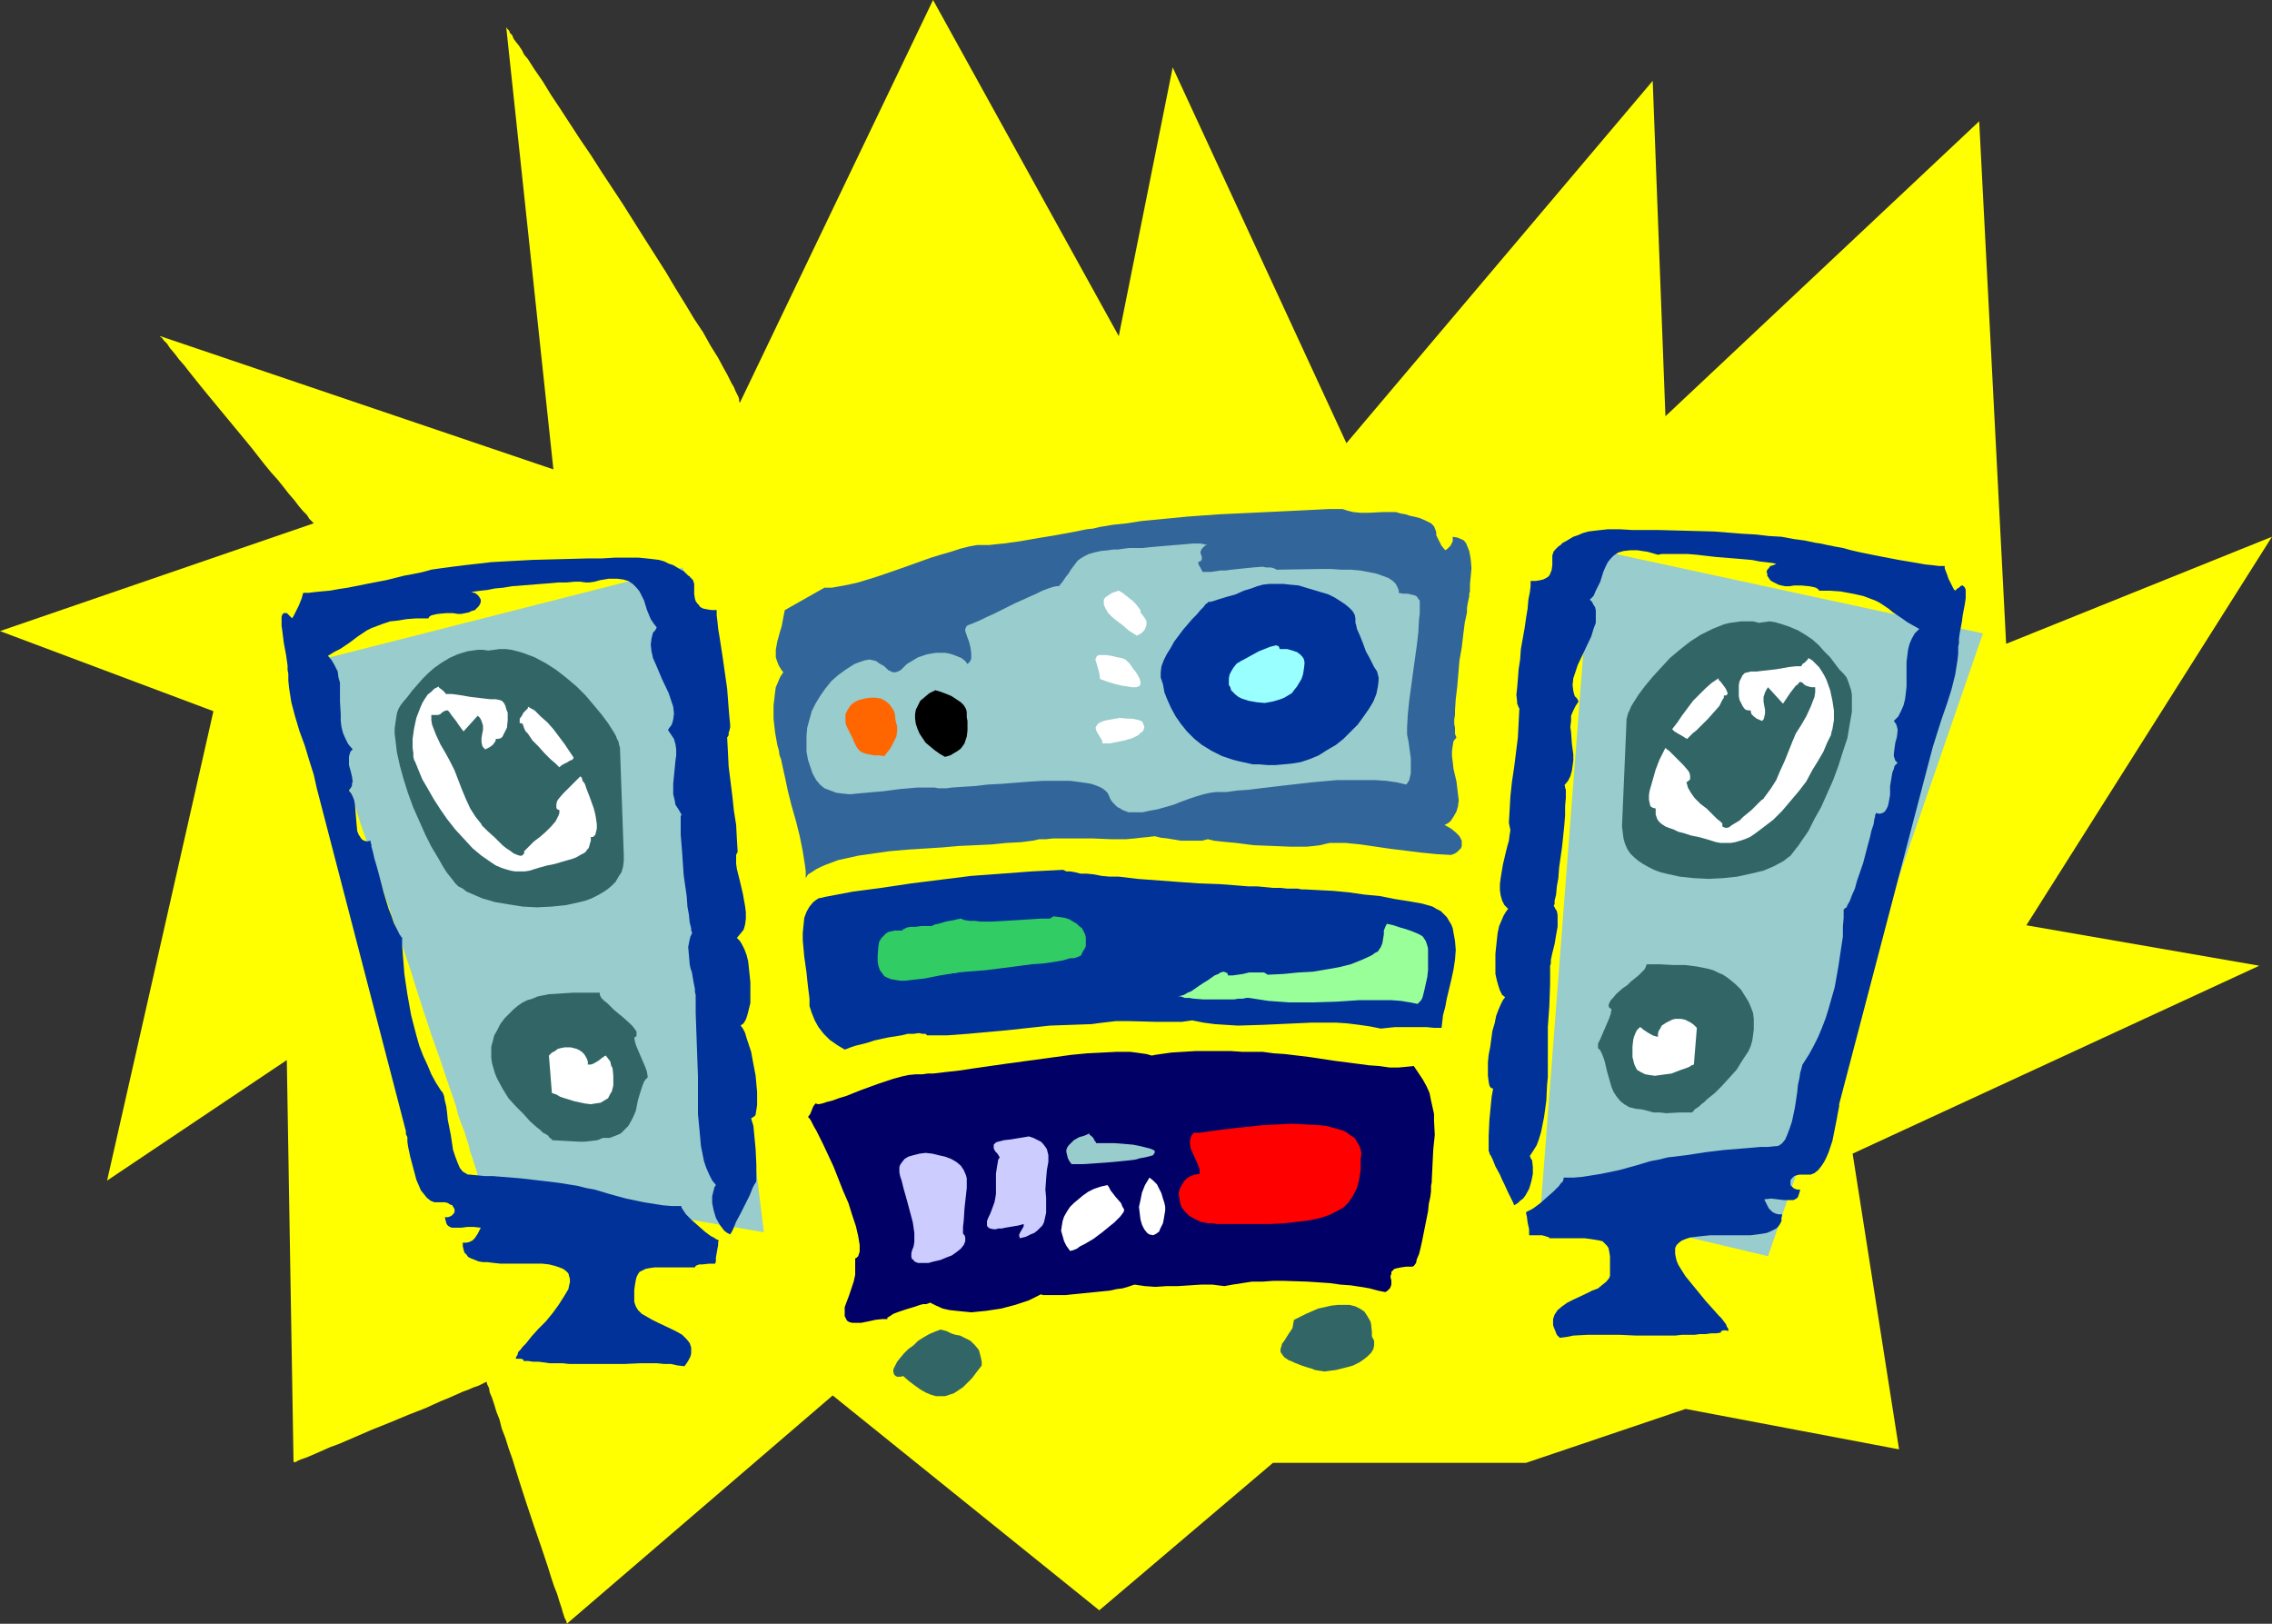 <?xml version="1.0" encoding="UTF-8" standalone="no"?>
<svg
   version="1.0"
   width="129.724mm"
   height="92.714mm"
   id="svg36"
   sodipodi:docname="Stereo System 08.wmf"
   xmlns:inkscape="http://www.inkscape.org/namespaces/inkscape"
   xmlns:sodipodi="http://sodipodi.sourceforge.net/DTD/sodipodi-0.dtd"
   xmlns="http://www.w3.org/2000/svg"
   xmlns:svg="http://www.w3.org/2000/svg">
  <rect width="100%" height="100%" fill="#333333" stroke="none"/>
  <sodipodi:namedview
     id="namedview36"
     pagecolor="#ffffff"
     bordercolor="#000000"
     borderopacity="0.25"
     inkscape:showpageshadow="2"
     inkscape:pageopacity="0.0"
     inkscape:pagecheckerboard="0"
     inkscape:deskcolor="#d1d1d1"
     inkscape:document-units="mm" />
  <defs
     id="defs1">
    <pattern
       id="WMFhbasepattern"
       patternUnits="userSpaceOnUse"
       width="6"
       height="6"
       x="0"
       y="0" />
  </defs>
  <path
     style="fill:#ffff00;fill-opacity:1;fill-rule:evenodd;stroke:none"
     d="m 159.661,86.917 -0.162,-0.323 v -0.485 l -0.162,-0.485 -0.323,-0.646 -0.323,-0.646 -0.323,-0.808 -0.485,-0.808 -0.485,-0.969 -0.485,-0.969 -0.646,-1.131 -1.293,-2.423 -1.616,-2.585 -1.616,-2.908 -1.939,-2.908 -1.939,-3.231 -2.101,-3.393 -2.101,-3.554 -4.525,-7.108 -4.686,-7.432 -4.686,-7.108 -2.262,-3.554 -2.424,-3.554 -2.101,-3.231 -2.101,-3.231 -1.939,-2.908 -1.778,-2.908 -1.778,-2.585 -1.454,-2.262 -0.808,-0.969 -0.485,-0.969 -0.646,-0.969 -0.646,-0.808 -0.485,-0.646 -0.323,-0.808 -0.485,-0.485 -0.162,-0.485 -0.323,-0.323 -0.162,-0.162 -0.162,-0.323 v 0 L 119.422,101.296 34.582,72.539 v 0.162 l 0.323,0.162 0.485,0.646 0.646,0.646 0.646,0.969 0.97,1.131 0.97,1.292 1.131,1.292 1.131,1.454 1.293,1.616 1.293,1.616 1.454,1.777 3.07,3.716 3.07,3.716 3.07,3.716 2.909,3.716 1.454,1.777 1.454,1.616 1.293,1.616 1.131,1.454 1.131,1.292 0.97,1.292 0.97,1.131 0.808,0.808 0.485,0.808 0.485,0.485 0.323,0.323 0.162,0.162 L 0,136.192 46.056,153.479 23.109,254.774 61.893,228.764 l 1.454,86.917 v -0.162 h 0.485 l 0.485,-0.323 0.808,-0.323 0.97,-0.323 1.131,-0.485 1.131,-0.485 1.454,-0.646 1.454,-0.646 1.778,-0.646 3.394,-1.454 3.717,-1.616 4.04,-1.616 3.878,-1.616 3.717,-1.454 3.555,-1.616 1.616,-0.646 1.454,-0.646 1.454,-0.646 1.293,-0.485 1.131,-0.485 0.97,-0.323 0.646,-0.323 0.646,-0.323 0.323,-0.162 h 0.162 v 0.162 l 0.162,0.485 0.323,0.646 0.162,0.969 0.485,1.131 0.485,1.454 0.485,1.616 0.646,1.616 0.485,1.939 0.808,2.1 0.646,2.1 0.808,2.262 1.454,4.685 1.616,5.008 1.616,4.847 1.616,4.685 1.454,4.362 0.646,2.1 0.646,1.939 0.646,1.616 0.485,1.616 0.485,1.454 0.323,1.131 0.323,0.969 0.323,0.646 0.162,0.485 v 0.162 l 57.368,-49.275 57.53,46.367 37.491,-31.827 h 54.621 l 34.421,-11.632 46.056,8.724 -10.019,-63.815 87.749,-40.551 -50.258,-8.724 53.005,-83.848 -57.368,23.103 L 427.108,26.172 359.398,89.825 356.651,17.448 290.556,95.641 253.065,14.54 241.43,72.539 201.353,0 Z"
     id="path1" />
  <path
     style="fill:#99cccc;fill-opacity:1;fill-rule:evenodd;stroke:none"
     d="m 332.572,259.46 10.827,-141.039 84.517,18.256 -46.379,134.415 z"
     id="path2" />
  <path
     style="fill:#99cccc;fill-opacity:1;fill-rule:evenodd;stroke:none"
     d="m 103.585,255.421 v -0.162 l -0.162,-0.323 -0.162,-0.485 -0.162,-0.646 -0.162,-0.808 -0.323,-0.969 -0.323,-0.969 -0.323,-1.131 -0.485,-1.292 -0.323,-1.454 -0.485,-1.454 -0.485,-1.616 -0.646,-1.616 -0.646,-1.777 -0.485,-1.939 -0.646,-1.939 -1.454,-4.2 -1.454,-4.362 -1.616,-4.524 -1.616,-4.847 -1.616,-5.008 -1.616,-5.17 -7.11,-20.679 -1.616,-5.008 -1.778,-5.008 -1.454,-4.685 -1.616,-4.685 -1.454,-4.2 -1.454,-4.039 -0.646,-1.939 -0.485,-1.777 -0.646,-1.777 -0.646,-1.616 -0.485,-1.454 -0.485,-1.454 -0.323,-1.292 -0.485,-1.131 -0.323,-1.131 -0.323,-0.969 -0.323,-0.808 -0.162,-0.646 -0.162,-0.646 -0.162,-0.323 -0.162,-0.162 v -0.162 l 81.285,-20.679 17.453,143.462 z"
     id="path3" />
  <path
     style="fill:#326599;fill-opacity:1;fill-rule:evenodd;stroke:none"
     d="m 210.888,117.613 -1.778,0.323 -1.939,0.485 -1.939,0.646 -2.262,0.646 -2.101,0.646 -2.262,0.808 -4.525,1.616 -4.686,1.616 -2.101,0.646 -2.101,0.646 -2.101,0.485 -1.778,0.323 -1.778,0.323 h -1.616 l -8.565,4.847 -0.323,1.616 -0.323,1.777 -0.485,1.616 -0.485,1.777 -0.323,1.777 v 0.808 0.808 l 0.323,0.969 0.323,0.808 0.485,0.808 0.485,0.646 -0.646,0.969 -0.485,1.131 -0.485,1.131 -0.162,1.131 -0.162,1.454 -0.162,1.292 v 2.908 l 0.323,2.908 0.485,2.746 0.323,1.131 0.162,1.131 0.323,0.808 0.162,0.808 0.646,2.908 0.646,3.07 0.808,3.231 0.97,3.393 0.808,3.231 0.646,3.231 0.485,3.07 0.162,1.292 v 1.454 l 0.485,-0.808 0.808,-0.485 0.97,-0.646 0.97,-0.485 1.131,-0.485 1.293,-0.485 1.293,-0.485 1.454,-0.323 2.909,-0.646 3.394,-0.485 3.394,-0.485 3.717,-0.323 7.595,-0.485 3.717,-0.323 3.555,-0.162 3.394,-0.162 3.232,-0.323 3.07,-0.162 1.293,-0.162 1.293,-0.162 1.454,-0.323 h 1.454 l 1.454,-0.162 h 1.778 3.394 3.555 l 3.717,0.162 h 3.394 l 1.778,-0.162 1.454,-0.162 1.616,-0.162 1.293,-0.162 1.293,0.323 1.454,0.162 2.909,0.485 h 1.616 1.454 1.454 l 1.293,-0.323 1.293,0.323 1.454,0.162 1.616,0.162 1.778,0.162 3.717,0.485 4.04,0.162 3.878,0.162 h 1.778 1.778 l 1.616,-0.162 1.293,-0.162 1.293,-0.323 0.808,-0.162 h 3.394 l 3.232,0.323 6.626,0.969 6.626,0.808 3.232,0.323 3.07,0.162 0.808,-0.323 0.485,-0.323 0.485,-0.485 0.323,-0.323 0.162,-0.485 v -0.323 -0.485 -0.323 l -0.485,-0.969 -0.808,-0.808 -0.97,-0.808 -1.454,-0.808 0.646,-0.323 0.646,-0.485 0.646,-0.969 0.646,-1.131 0.323,-1.131 0.162,-1.292 -0.162,-1.292 -0.323,-2.746 -0.646,-2.746 -0.162,-1.454 -0.162,-1.292 v -1.131 l 0.162,-1.131 0.162,-0.969 0.646,-0.808 -0.162,-0.323 -0.162,-0.485 v -0.485 -0.808 l -0.162,-0.808 v -0.969 l 0.162,-0.969 v -0.969 l 0.162,-2.423 0.323,-2.746 0.485,-5.654 0.485,-2.746 0.323,-2.746 0.323,-2.585 0.485,-2.262 v -0.969 l 0.162,-0.969 0.162,-0.808 0.162,-0.646 v -0.646 l 0.162,-0.485 v -0.323 -0.162 -0.485 -0.646 l 0.162,-1.616 0.162,-1.777 -0.162,-1.939 -0.162,-0.969 -0.162,-0.808 -0.323,-0.808 -0.323,-0.808 -0.485,-0.646 -0.646,-0.323 -0.808,-0.323 -0.97,-0.162 v 0.969 l -0.323,0.646 -0.162,0.323 -0.323,0.323 -0.323,0.323 -0.485,0.323 -0.808,-0.969 -0.485,-0.969 -0.323,-0.646 -0.323,-0.646 v -0.646 l -0.162,-0.485 -0.323,-0.808 -0.323,-0.323 -0.323,-0.323 -0.646,-0.323 -0.646,-0.323 -1.131,-0.485 -1.293,-0.323 -0.808,-0.162 -0.97,-0.323 -0.97,-0.162 -1.131,-0.323 h -1.293 -1.454 l -3.232,0.162 h -1.616 l -1.616,-0.162 -1.293,-0.323 -0.485,-0.162 -0.485,-0.162 h -3.07 l -3.232,0.162 -6.626,0.323 -6.787,0.323 -6.949,0.323 -6.787,0.485 -6.626,0.646 -3.394,0.323 -3.07,0.485 -3.07,0.323 -2.909,0.485 -1.293,0.323 -1.454,0.162 -1.616,0.323 -1.616,0.323 -3.555,0.646 -3.878,0.646 -3.717,0.646 -3.555,0.485 -1.616,0.162 -1.454,0.162 h -1.454 z"
     id="path4" />
  <path
     style="fill:#99cccc;fill-opacity:1;fill-rule:evenodd;stroke:none"
     d="m 306.232,133.607 -0.162,2.908 -0.323,2.746 -0.808,5.816 -0.808,5.978 -0.323,3.07 -0.162,2.908 v 1.454 l 0.323,1.616 0.485,3.554 v 1.616 1.616 l -0.162,0.646 -0.162,0.808 -0.323,0.485 -0.323,0.485 -2.101,-0.485 -2.262,-0.323 -2.424,-0.162 h -2.586 -2.747 -2.747 l -5.494,0.485 -5.656,0.646 -5.494,0.646 -2.586,0.323 -2.424,0.162 -2.262,0.323 h -2.262 l -1.293,0.162 -1.454,0.323 -1.616,0.485 -1.454,0.485 -1.778,0.646 -1.616,0.646 -3.394,0.969 -1.778,0.323 -1.454,0.323 h -1.616 -1.454 l -1.293,-0.485 -0.485,-0.323 -0.646,-0.323 -0.485,-0.485 -0.485,-0.485 -0.485,-0.646 -0.323,-0.808 -0.323,-0.646 -0.485,-0.485 -0.646,-0.485 -0.646,-0.323 -0.808,-0.323 -0.97,-0.323 -0.97,-0.162 -1.131,-0.162 -2.424,-0.323 h -2.747 -2.909 l -2.909,0.162 -6.141,0.485 -3.07,0.162 -2.747,0.323 -2.586,0.162 -2.424,0.162 -1.131,0.162 h -1.778 l -0.808,-0.162 h -1.778 -1.939 l -3.717,0.323 -3.717,0.485 -1.939,0.162 -1.778,0.162 -1.778,0.162 -1.616,0.162 -1.616,-0.162 -1.293,-0.162 -1.293,-0.485 -1.293,-0.485 -0.97,-0.808 -0.808,-0.969 -0.808,-1.454 -0.485,-1.454 -0.485,-1.454 -0.323,-1.777 v -1.616 -1.777 l 0.162,-1.777 0.485,-1.777 0.485,-1.777 0.808,-1.616 0.97,-1.616 1.131,-1.616 1.293,-1.616 1.454,-1.292 1.778,-1.292 1.778,-1.131 1.293,-0.485 0.97,-0.323 0.97,-0.162 0.808,0.162 0.646,0.162 0.646,0.485 1.131,0.646 0.808,0.808 0.646,0.323 0.485,0.162 h 0.485 l 0.485,-0.162 0.646,-0.323 0.646,-0.646 0.646,-0.646 0.808,-0.485 0.808,-0.485 0.808,-0.485 0.97,-0.323 0.97,-0.323 1.939,-0.323 h 0.97 0.97 l 0.97,0.162 0.97,0.323 0.808,0.323 0.808,0.323 0.808,0.646 0.485,0.646 0.485,-0.485 0.323,-0.646 v -0.646 -0.485 l -0.162,-1.292 -0.323,-1.292 -0.485,-1.292 -0.323,-0.969 v -0.485 l 0.162,-0.323 0.162,-0.323 0.323,-0.162 0.808,-0.323 0.808,-0.323 1.131,-0.485 1.293,-0.646 1.454,-0.646 1.616,-0.808 2.909,-1.454 3.232,-1.454 1.454,-0.646 1.293,-0.646 1.293,-0.485 0.97,-0.323 0.808,-0.162 h 0.485 l 0.808,-0.969 0.646,-0.969 0.646,-0.808 0.485,-0.808 0.97,-1.292 0.485,-0.646 0.646,-0.485 0.808,-0.485 0.97,-0.485 1.131,-0.323 1.454,-0.323 1.616,-0.162 1.131,-0.162 h 0.97 l 1.131,-0.162 1.293,-0.162 h 1.454 1.454 l 1.454,-0.162 1.778,-0.162 1.939,-0.162 3.878,-0.323 1.778,-0.162 h 1.616 l 0.808,0.162 0.646,0.162 -0.485,0.162 -0.323,0.323 -0.323,0.323 -0.162,0.323 -0.162,0.485 0.162,0.485 0.162,0.485 v 0.485 l -0.162,0.323 -0.323,0.162 -0.323,0.162 0.162,0.646 0.323,0.485 0.323,0.646 0.162,0.323 h 0.808 0.97 l 2.101,-0.323 h 1.131 l 1.131,-0.162 4.686,-0.485 2.101,-0.162 0.808,0.162 h 0.97 l 0.646,0.162 0.646,0.323 9.373,-0.162 h 2.262 l 2.262,0.162 h 2.101 l 1.939,0.162 1.778,0.323 1.616,0.323 1.454,0.485 1.293,0.485 0.97,0.646 0.646,0.646 0.485,0.969 0.162,0.485 v 0.485 l 0.97,0.162 h 0.97 l 0.646,0.162 0.646,0.162 0.485,0.162 0.323,0.323 0.162,0.323 0.323,0.323 v 0.808 0.969 0.969 z"
     id="path5" />
  <path
     style="fill:#000000;fill-opacity:1;fill-rule:evenodd;stroke:none"
     d="m 208.625,153.64 -0.162,-0.646 -0.485,-0.808 -0.646,-0.646 -0.97,-0.646 -0.97,-0.646 -1.131,-0.485 -1.293,-0.485 -1.131,-0.323 -1.293,0.646 -0.97,0.808 -0.97,0.808 -0.485,0.969 -0.485,0.969 -0.162,0.969 v 0.969 l 0.162,1.131 0.323,0.969 0.485,1.131 0.646,0.969 0.646,0.969 0.97,0.808 0.97,0.808 1.131,0.808 1.131,0.646 1.131,-0.323 0.808,-0.485 0.808,-0.485 0.646,-0.485 0.485,-0.646 0.323,-0.485 0.485,-1.454 0.162,-1.292 v -2.1 l -0.162,-0.808 z"
     id="path6" />
  <path
     style="fill:#ff6600;fill-opacity:1;fill-rule:evenodd;stroke:none"
     d="m 193.273,155.579 -0.162,-1.454 -0.162,-0.646 -0.323,-0.485 -0.646,-0.969 -0.97,-0.808 -0.97,-0.485 -1.131,-0.162 h -1.131 l -1.131,0.162 -1.293,0.323 -0.97,0.485 -0.808,0.646 -0.646,0.969 -0.485,0.969 v 0.646 0.485 0.646 l 0.162,0.646 0.323,0.646 0.323,0.646 0.646,1.292 0.485,1.131 0.485,0.969 0.485,0.646 0.646,0.485 0.485,0.162 0.485,0.162 0.808,0.162 0.808,0.162 h 1.131 l 1.131,0.162 0.485,-0.646 0.646,-0.808 0.485,-0.808 0.485,-0.969 0.485,-0.969 0.162,-1.131 v -1.131 z"
     id="path7" />
  <path
     style="fill:#ffffff;fill-opacity:1;fill-rule:evenodd;stroke:none"
     d="m 246.763,156.387 -0.162,-0.485 -0.323,-0.323 -0.485,-0.162 -0.646,-0.162 -0.808,-0.162 h -0.808 l -1.939,-0.162 -1.778,0.323 -0.97,0.162 -0.646,0.162 -0.808,0.323 -0.485,0.323 -0.323,0.485 -0.162,0.323 0.162,0.646 0.162,0.323 0.97,1.616 0.162,0.323 v 0.485 h 1.616 l 1.616,-0.323 1.616,-0.323 1.616,-0.485 1.293,-0.646 0.485,-0.485 0.485,-0.323 0.162,-0.323 0.162,-0.485 v -0.323 z"
     id="path8" />
  <path
     style="fill:#ffffff;fill-opacity:1;fill-rule:evenodd;stroke:none"
     d="m 242.885,142.331 -0.808,-0.323 -0.97,-0.162 -1.293,-0.323 -1.131,-0.162 h -0.808 -0.646 l -0.485,0.162 -0.162,0.323 -0.162,0.323 v 0.323 l 0.162,0.485 0.323,1.131 0.323,1.131 0.162,1.292 1.778,0.646 1.616,0.485 1.454,0.323 1.131,0.162 0.97,0.162 h 0.808 l 0.485,-0.162 0.323,-0.162 0.162,-0.485 v -0.323 l -0.162,-0.646 -0.323,-0.646 -0.485,-0.808 -0.646,-0.808 -0.646,-0.969 z"
     id="path9" />
  <path
     style="fill:#ffffff;fill-opacity:1;fill-rule:evenodd;stroke:none"
     d="m 246.117,132.153 v -0.485 l -0.485,-0.646 -0.485,-0.646 -0.646,-0.646 -1.616,-1.292 -0.646,-0.485 -0.808,-0.485 -1.454,0.485 -0.485,0.323 -0.485,0.323 -0.485,0.323 -0.323,0.485 v 0.485 0.485 l 0.162,0.485 0.323,0.646 0.485,0.808 0.808,0.808 0.97,0.808 1.293,0.969 1.293,1.131 1.778,1.131 0.97,-0.485 0.646,-0.646 0.323,-0.646 0.162,-0.646 v -0.646 l -0.323,-0.646 -0.485,-0.646 z"
     id="path10" />
  <path
     style="fill:#003299;fill-opacity:1;fill-rule:evenodd;stroke:none"
     d="m 292.496,133.446 -0.162,-0.808 -0.485,-0.808 -0.646,-0.646 -0.97,-0.808 -0.97,-0.646 -1.293,-0.808 -1.293,-0.646 -1.616,-0.485 -3.232,-0.969 -1.616,-0.485 -1.778,-0.162 -1.454,-0.162 h -1.616 -1.454 l -1.454,0.162 -0.485,0.162 -0.646,0.162 -1.293,0.485 -1.616,0.485 -1.778,0.808 -1.778,0.485 -1.616,0.485 -1.454,0.485 -0.646,0.162 h -0.485 v 0.162 l -0.485,0.323 -0.485,0.646 -0.646,0.646 -0.808,0.969 -0.97,0.969 -1.939,2.262 -1.939,2.585 -0.808,1.454 -0.808,1.292 -0.646,1.292 -0.485,1.292 -0.162,1.292 v 1.131 l 0.485,1.454 0.323,1.777 0.646,1.616 0.808,1.777 0.97,1.777 1.131,1.616 1.293,1.616 1.616,1.616 1.616,1.292 2.101,1.292 2.262,1.131 2.424,0.808 1.293,0.323 1.454,0.323 1.454,0.323 h 1.454 l 1.778,0.162 h 1.616 l 1.778,-0.162 1.778,-0.162 1.939,-0.323 1.939,-0.646 1.939,-0.808 1.778,-1.131 1.939,-1.131 1.616,-1.292 1.616,-1.616 1.454,-1.454 1.293,-1.777 1.131,-1.616 0.97,-1.616 0.646,-1.616 0.323,-1.616 0.162,-1.292 v -0.646 l -0.162,-0.646 -0.162,-0.646 -0.323,-0.485 -0.323,-0.485 -0.323,-0.646 -0.646,-1.292 -0.808,-1.454 -0.646,-1.777 -0.646,-1.616 -0.646,-1.454 -0.162,-0.808 -0.162,-0.485 v -0.646 z"
     id="path11" />
  <path
     style="fill:#003299;fill-opacity:1;fill-rule:evenodd;stroke:none"
     d="m 281.507,191.929 h -0.646 l -0.808,-0.162 h -1.131 -1.131 l -1.454,-0.162 h -1.616 l -1.616,-0.162 -1.778,-0.162 h -1.939 l -1.939,-0.162 -4.202,-0.323 -4.525,-0.162 -4.525,-0.323 -4.363,-0.323 -4.363,-0.323 -4.04,-0.485 h -1.939 l -1.778,-0.162 -1.616,-0.323 -1.616,-0.162 h -1.293 l -1.293,-0.323 -0.97,-0.162 h -0.808 l -0.646,-0.323 h -0.323 l -6.464,0.323 -6.464,0.485 -6.626,0.485 -6.464,0.808 -6.464,0.808 -6.464,0.969 -6.141,0.808 -5.979,1.131 -0.646,0.162 -0.808,0.162 -0.485,0.323 -0.646,0.485 -0.808,0.969 -0.646,1.131 -0.485,1.292 -0.162,1.616 -0.162,1.616 v 1.616 l 0.323,3.554 0.485,3.393 0.162,1.616 0.162,1.454 0.162,1.292 0.162,1.292 v 1.616 l 0.485,1.454 0.646,1.616 0.808,1.454 1.131,1.454 1.293,1.292 1.616,1.131 1.616,0.969 0.485,-0.162 0.808,-0.323 0.97,-0.323 1.293,-0.323 1.293,-0.323 1.454,-0.485 2.909,-0.646 3.07,-0.485 1.293,-0.323 h 1.293 l 1.131,-0.162 0.808,0.162 h 0.646 l 0.323,0.323 h 4.363 l 4.363,-0.323 8.888,-0.808 8.888,-0.969 4.525,-0.162 4.525,-0.162 1.131,-0.162 1.293,-0.162 2.747,-0.323 h 2.909 l 5.979,0.162 h 2.747 2.586 l 1.131,-0.162 1.131,-0.162 2.424,0.485 2.424,0.323 2.424,0.162 2.586,0.162 5.333,-0.162 10.666,-0.485 h 5.171 l 2.424,0.162 2.586,0.323 2.262,0.323 2.424,0.485 1.454,-0.162 1.616,-0.162 h 3.394 1.778 1.616 l 1.616,0.162 h 1.616 l 0.162,-1.292 0.162,-1.454 0.485,-1.777 0.323,-1.777 0.97,-4.039 0.485,-2.262 0.323,-2.1 0.162,-2.1 -0.162,-1.939 -0.323,-1.777 -0.162,-0.969 -0.323,-0.808 -0.485,-0.808 -0.485,-0.808 -0.646,-0.646 -0.646,-0.646 -0.97,-0.485 -0.808,-0.485 -1.131,-0.323 -1.131,-0.323 -2.747,-0.485 -3.07,-0.485 -3.232,-0.646 -3.394,-0.323 -3.394,-0.485 -3.394,-0.323 -3.232,-0.162 z"
     id="path12" />
  <path
     style="fill:#000066;fill-opacity:1;fill-rule:evenodd;stroke:none"
     d="m 304.777,273.353 0.323,-0.162 v 0 l 0.485,-0.646 0.162,-0.808 0.485,-1.131 0.323,-1.292 0.323,-1.454 0.646,-3.231 0.646,-3.231 0.162,-1.616 0.323,-1.454 0.162,-1.292 v -1.131 l 0.162,-0.808 v -0.485 l 0.162,-3.393 0.162,-3.231 0.323,-3.07 -0.162,-3.07 v -1.454 l -0.323,-1.454 -0.323,-1.454 -0.323,-1.616 -0.646,-1.454 -0.808,-1.454 -0.97,-1.454 -0.97,-1.454 -1.616,0.162 -1.778,0.162 h -1.778 l -2.262,-0.323 -2.262,-0.162 -2.424,-0.323 -5.01,-0.646 -5.333,-0.808 -5.333,-0.646 -2.424,-0.162 -2.424,-0.323 h -2.262 -2.101 l -2.424,-0.162 h -7.757 l -2.586,0.162 -2.586,0.162 -2.262,0.323 -1.131,0.162 -0.808,0.162 -1.131,-0.323 -1.131,-0.162 -1.131,-0.162 -1.293,-0.162 h -2.909 l -3.07,0.162 -3.232,0.162 -3.394,0.323 -7.11,0.969 -7.11,0.969 -3.394,0.485 -3.394,0.485 -3.232,0.485 -2.909,0.323 -2.747,0.323 h -1.131 l -1.131,0.162 h -1.454 l -1.616,0.162 -1.454,0.323 -1.778,0.485 -3.394,1.131 -3.555,1.292 -3.232,1.292 -1.616,0.485 -1.293,0.485 -1.293,0.323 -0.97,0.323 -0.808,0.162 -0.646,-0.162 -0.485,0.646 -0.323,0.808 -0.323,0.808 -0.485,0.646 0.323,0.323 0.323,0.485 0.323,0.646 0.323,0.646 0.485,0.808 0.485,0.969 0.97,1.939 1.131,2.423 1.131,2.423 2.101,5.331 1.131,2.585 0.808,2.585 0.808,2.423 0.485,2.1 0.162,0.969 0.162,0.969 v 0.646 0.808 l -0.162,0.485 -0.162,0.485 -0.323,0.323 -0.323,0.162 v 0.969 0.808 1.777 l -0.323,1.454 -0.485,1.454 -0.485,1.454 -0.485,1.292 -0.485,1.292 v 1.292 0.646 l 0.323,0.646 0.162,0.323 0.485,0.323 0.646,0.162 h 0.646 1.293 l 1.616,-0.323 1.454,-0.323 1.454,-0.162 h 0.646 0.485 v -0.323 l 0.323,-0.162 0.485,-0.323 0.485,-0.323 1.293,-0.485 1.454,-0.485 1.616,-0.485 1.454,-0.485 0.646,-0.162 h 0.646 l 0.485,-0.162 0.323,-0.162 1.293,0.646 1.454,0.646 1.454,0.323 1.454,0.162 1.616,0.162 1.616,0.162 1.616,-0.162 1.616,-0.162 3.232,-0.485 3.07,-0.808 2.909,-0.969 1.293,-0.646 1.293,-0.646 0.485,0.162 h 0.97 2.424 1.454 l 1.454,-0.162 3.232,-0.323 3.232,-0.323 1.616,-0.162 1.454,-0.323 1.293,-0.162 1.131,-0.323 0.97,-0.323 0.485,-0.162 1.131,0.162 1.131,0.162 2.262,0.162 2.424,-0.162 h 2.424 l 5.01,-0.323 h 2.424 l 2.586,0.323 1.778,-0.323 2.101,-0.323 2.101,-0.323 h 2.262 l 2.262,-0.162 h 2.424 l 5.01,0.162 4.848,0.323 2.262,0.323 2.262,0.162 2.101,0.323 1.939,0.323 1.778,0.485 1.616,0.323 0.485,-0.323 0.485,-0.485 0.162,-0.323 0.162,-0.485 v -0.969 l -0.162,-0.485 v -0.485 l 0.162,-0.323 v -0.485 l 0.323,-0.323 0.323,-0.323 0.646,-0.162 0.808,-0.162 1.131,-0.162 z"
     id="path13" />
  <path
     style="fill:#326666;fill-opacity:1;fill-rule:evenodd;stroke:none"
     d="m 211.857,294.679 v -0.808 l -0.162,-0.808 -0.323,-1.292 -0.162,-0.485 -0.808,-0.969 -0.485,-0.485 -0.485,-0.485 -1.293,-0.646 -0.97,-0.485 -0.97,-0.162 -0.97,-0.323 -0.97,-0.485 -1.293,-0.323 -1.293,0.485 -1.131,0.485 -1.131,0.646 -1.293,0.808 -0.97,0.969 -1.131,0.808 -0.97,0.969 -0.808,0.969 -0.646,0.808 -0.485,0.969 -0.323,0.646 v 0.646 l 0.162,0.485 0.323,0.323 0.323,0.162 h 0.323 0.485 l 0.485,-0.162 1.293,1.131 1.293,0.969 1.131,0.808 1.131,0.646 1.131,0.485 1.131,0.323 h 0.97 0.97 l 0.97,-0.323 0.97,-0.323 0.97,-0.646 0.97,-0.646 0.97,-0.969 0.97,-0.969 0.97,-1.292 z"
     id="path14" />
  <path
     style="fill:#326666;fill-opacity:1;fill-rule:evenodd;stroke:none"
     d="m 296.051,288.378 v -0.969 l -0.162,-1.616 -0.162,-0.646 -0.646,-1.131 -0.646,-0.969 -0.97,-0.646 -0.97,-0.485 -1.293,-0.323 h -1.131 -1.293 l -1.454,0.162 -1.454,0.323 -1.454,0.323 -2.586,1.131 -1.293,0.646 -1.293,0.646 -0.162,0.808 -0.162,0.969 -0.97,1.454 -0.808,1.292 -0.485,0.646 -0.162,0.646 -0.162,0.485 v 0.646 l 0.323,0.485 0.485,0.646 0.97,0.646 0.485,0.162 0.646,0.323 0.808,0.323 0.808,0.323 0.97,0.323 1.131,0.323 0.808,0.323 0.97,0.162 1.131,0.162 1.131,-0.162 1.293,-0.162 1.293,-0.323 1.293,-0.323 1.131,-0.323 1.293,-0.646 0.97,-0.646 0.808,-0.646 0.808,-0.808 0.485,-0.808 0.162,-0.808 v -0.969 z"
     id="path15" />
  <path
     style="fill:#326666;fill-opacity:1;fill-rule:evenodd;stroke:none"
     d="m 388.001,136.03 -1.939,-0.808 -1.939,-0.646 -1.131,-0.323 -1.131,-0.162 -1.131,0.162 -1.131,0.162 -1.293,-0.323 h -1.293 -1.293 l -1.131,0.162 -1.293,0.162 -1.293,0.323 -2.424,0.969 -2.586,1.292 -2.262,1.454 -2.262,1.777 -2.101,1.777 -1.939,2.1 -1.778,1.939 -1.616,1.939 -1.454,1.939 -1.131,1.777 -0.485,0.808 -0.323,0.808 -0.323,0.646 -0.162,0.646 -0.162,0.646 v 0.485 l -0.97,22.618 0.162,1.292 0.162,1.292 0.323,1.131 0.485,1.131 0.646,0.969 0.808,0.808 0.97,0.808 0.97,0.646 1.131,0.646 1.293,0.646 1.293,0.485 1.293,0.323 2.909,0.646 3.07,0.323 3.232,0.162 3.07,-0.162 3.07,-0.323 2.909,-0.646 2.747,-0.646 1.131,-0.485 1.131,-0.485 2.101,-1.131 0.808,-0.646 0.646,-0.485 0.646,-0.808 0.485,-0.646 0.646,-0.808 0.646,-0.969 1.454,-2.1 1.293,-2.585 1.454,-2.585 1.293,-2.908 1.293,-2.908 1.131,-3.07 0.97,-3.07 0.97,-2.908 0.485,-2.908 0.485,-2.746 v -1.292 -1.131 -1.292 l -0.162,-0.969 -0.323,-0.969 -0.323,-0.969 -0.323,-0.808 -0.646,-0.808 -0.97,-0.969 -0.485,-0.646 -0.485,-0.646 -0.97,-1.292 -1.293,-1.292 -1.131,-1.292 -1.454,-1.292 -1.454,-0.969 z"
     id="path16" />
  <path
     style="fill:#326666;fill-opacity:1;fill-rule:evenodd;stroke:none"
     d="m 354.388,239.427 1.293,0.323 1.131,0.323 h 1.454 l 1.293,0.162 2.909,-0.162 h 2.747 v -0.162 l 0.323,-0.162 v -0.162 l 0.162,-0.162 0.485,-0.323 0.485,-0.323 0.485,-0.485 0.646,-0.485 0.646,-0.646 1.616,-1.292 1.454,-1.454 1.616,-1.777 1.616,-1.777 1.293,-2.1 1.293,-1.939 0.485,-1.131 0.323,-1.131 0.162,-1.131 0.162,-1.292 v -1.131 -1.131 l -0.162,-1.292 -0.485,-1.292 -0.485,-1.131 -0.808,-1.292 -0.808,-1.292 -1.131,-1.131 -0.97,-0.808 -0.808,-0.646 -0.97,-0.646 -1.131,-0.485 -0.97,-0.485 -1.131,-0.323 -2.424,-0.485 -2.586,-0.323 h -2.586 l -2.909,-0.162 h -2.747 l -0.162,0.485 -0.323,0.646 -0.646,0.646 -0.646,0.646 -1.616,1.292 -0.808,0.808 -0.97,0.646 -1.454,1.292 -0.646,0.808 -0.485,0.485 -0.323,0.646 -0.162,0.485 0.162,0.485 0.485,0.323 -0.162,0.969 -0.323,0.969 -0.97,2.262 -0.97,2.262 -0.485,0.969 v 0.969 l 0.485,0.485 0.323,0.646 0.323,0.808 0.323,0.969 0.485,2.1 0.323,1.131 0.323,1.131 0.323,1.131 0.485,1.131 0.646,0.969 0.808,0.969 0.808,0.646 1.131,0.646 1.293,0.323 z"
     id="path17" />
  <path
     style="fill:#ffffff;fill-opacity:1;fill-rule:evenodd;stroke:none"
     d="m 365.539,229.733 -0.485,0.162 -0.485,0.323 -0.808,0.323 -0.97,0.323 -2.101,0.808 -2.424,0.323 -1.131,0.162 -1.131,-0.162 -0.97,-0.162 -0.97,-0.485 -0.808,-0.485 -0.485,-0.969 -0.162,-0.485 -0.162,-0.646 -0.162,-0.646 v -0.808 -1.454 l 0.162,-1.454 0.162,-0.646 0.323,-0.808 0.323,-0.646 0.646,-0.646 0.323,0.162 0.323,0.323 0.485,0.323 0.485,0.323 1.131,0.646 0.485,0.162 0.646,0.162 v -0.646 l 0.162,-0.646 0.323,-0.485 0.323,-0.646 0.485,-0.323 0.485,-0.323 0.646,-0.323 0.646,-0.323 0.646,-0.162 h 0.646 0.646 l 0.808,0.162 0.646,0.323 0.646,0.323 0.646,0.485 0.646,0.646 z"
     id="path18" />
  <path
     style="fill:#ffffff;fill-opacity:1;fill-rule:evenodd;stroke:none"
     d="m 371.68,177.712 v 0.323 0.323 l 0.323,0.162 0.485,0.162 0.646,-0.162 0.646,-0.485 0.808,-0.485 0.808,-0.485 0.808,-0.808 1.778,-1.454 0.808,-0.808 0.646,-0.646 0.646,-0.646 0.485,-0.323 0.162,-0.323 0.162,-0.162 1.293,-1.777 1.131,-1.777 0.808,-1.939 0.97,-2.1 1.616,-4.039 0.808,-1.939 1.131,-1.777 1.131,-1.939 0.97,-2.1 0.808,-2.1 0.162,-0.969 v -1.131 h -0.808 l -0.646,-0.162 -0.485,-0.162 -0.323,-0.162 -0.485,-0.485 -0.323,-0.162 h -0.162 l -0.323,0.162 -0.162,0.323 -0.485,0.323 -0.485,0.646 -0.646,0.808 -0.646,0.969 -0.97,1.454 -3.232,-3.554 -0.323,0.485 -0.323,0.646 -0.162,0.485 -0.162,0.485 v 0.969 l 0.162,0.969 0.162,0.808 v 0.808 l -0.162,0.808 -0.162,0.485 -0.323,0.323 -1.131,-0.485 -0.646,-0.485 -0.485,-0.485 -0.162,-0.485 v -0.323 h -0.485 l -0.646,-0.162 -0.323,-0.323 -0.323,-0.485 -0.323,-0.646 -0.323,-0.646 -0.162,-0.808 v -0.808 -0.808 -0.808 l 0.162,-0.808 0.323,-0.646 0.323,-0.646 0.485,-0.485 0.646,-0.162 0.646,-0.162 h 1.293 l 1.293,-0.162 2.909,-0.323 2.747,-0.485 1.454,-0.162 h 1.131 l 0.162,-0.162 0.162,-0.323 0.485,-0.323 0.485,-0.485 0.162,-0.162 0.162,-0.323 0.808,0.485 0.808,0.808 0.646,0.646 0.646,0.969 0.485,0.808 0.485,0.969 0.808,2.262 0.485,2.262 0.323,2.1 v 2.1 l -0.162,0.969 -0.162,0.969 -0.162,0.485 -0.162,0.808 -0.808,1.616 -0.808,1.939 -1.131,1.939 -1.293,2.1 -1.293,2.423 -1.616,2.1 -1.778,2.1 -1.778,2.1 -1.939,1.939 -2.101,1.616 -1.939,1.454 -0.97,0.646 -1.131,0.485 -0.97,0.323 -1.131,0.323 -0.97,0.162 h -0.97 -1.131 l -0.97,-0.162 -2.101,-0.646 -1.778,-0.485 -0.808,-0.162 -0.808,-0.162 -1.454,-0.485 -1.293,-0.323 -0.97,-0.485 -0.97,-0.323 -0.808,-0.323 -0.485,-0.323 -0.485,-0.323 -0.485,-0.485 -0.323,-0.485 -0.162,-0.485 -0.162,-0.485 v -0.646 -0.646 l -0.646,-0.162 -0.485,-0.323 -0.162,-0.646 -0.162,-0.808 v -0.969 l 0.162,-0.969 0.323,-1.131 0.323,-1.131 0.646,-2.262 0.808,-2.1 0.485,-0.969 0.323,-0.646 0.323,-0.646 0.162,-0.323 0.162,0.162 0.162,0.162 0.485,0.323 0.97,0.969 0.97,0.969 1.131,1.131 0.97,1.131 0.323,0.485 0.162,0.646 v 0.485 0.323 l -0.323,0.323 -0.485,0.323 0.162,0.485 0.162,0.646 0.646,1.131 0.808,1.131 1.293,1.292 1.293,0.969 1.131,1.131 1.131,1.131 0.646,0.485 z"
     id="path19" />
  <path
     style="fill:#ffffff;fill-opacity:1;fill-rule:evenodd;stroke:none"
     d="m 364.084,159.456 -0.323,-0.162 -0.485,-0.323 -1.131,-0.646 -0.808,-0.485 -0.323,-0.323 -0.162,-0.162 1.131,-1.454 0.97,-1.454 2.424,-3.231 1.454,-1.454 1.293,-1.292 1.293,-1.131 1.454,-0.969 v 0.162 0.162 l 0.485,0.485 0.485,0.646 0.485,0.646 0.323,0.646 0.162,0.485 v 0.162 l -0.162,0.162 -0.162,0.162 h -0.485 v 0.485 l -0.323,0.485 -0.323,0.646 -0.323,0.646 -1.131,1.292 -1.293,1.454 -1.293,1.292 -1.293,1.292 -0.646,0.485 -0.485,0.485 -0.485,0.485 z"
     id="path20" />
  <path
     style="fill:#003299;fill-opacity:1;fill-rule:evenodd;stroke:none"
     d="m 334.512,208.408 0.162,-0.485 v -0.808 l 0.323,-1.454 0.485,-1.939 0.323,-1.939 0.323,-1.777 v -1.777 -0.808 l -0.162,-0.808 -0.323,-0.485 -0.323,-0.646 v -0.162 l 0.162,-0.162 v -0.323 -0.485 l 0.162,-0.646 0.162,-0.646 0.162,-1.777 0.323,-1.777 0.162,-2.262 0.646,-4.524 0.485,-4.685 0.162,-2.1 v -1.939 l 0.162,-1.777 v -0.646 -0.646 -0.485 l -0.162,-0.485 v -0.323 l -0.162,-0.162 0.808,-0.969 0.485,-0.969 0.323,-1.131 0.162,-1.131 0.162,-1.131 v -1.292 l -0.323,-2.423 -0.162,-2.423 -0.162,-1.131 0.162,-1.292 v -1.131 l 0.485,-1.131 0.485,-0.969 0.646,-0.969 -0.323,-0.646 -0.485,-0.485 -0.162,-0.485 -0.162,-0.646 -0.162,-1.292 0.162,-1.454 0.485,-1.454 0.485,-1.454 2.909,-6.139 0.485,-1.616 0.485,-1.292 v -1.454 -1.292 l -0.162,-0.646 -0.323,-0.485 -0.323,-0.646 -0.485,-0.485 0.808,-0.808 0.485,-1.131 0.97,-1.939 0.646,-2.1 0.485,-1.131 0.485,-0.969 0.646,-0.808 0.646,-0.646 0.97,-0.646 1.131,-0.323 1.454,-0.162 h 0.808 0.808 l 0.97,0.162 1.131,0.162 1.131,0.323 1.131,0.323 0.808,-0.162 h 1.131 2.909 1.616 l 1.939,0.162 4.202,0.485 4.04,0.323 1.939,0.162 1.778,0.162 1.616,0.323 1.454,0.162 1.293,0.162 0.808,0.162 -0.646,0.323 -0.646,0.162 -0.323,0.485 -0.323,0.323 -0.162,0.485 0.162,0.323 v 0.485 l 0.323,0.485 0.323,0.485 0.485,0.323 0.646,0.323 0.646,0.323 0.646,0.162 0.808,0.162 h 0.97 l 0.97,-0.162 h 1.454 l 1.778,0.162 0.808,0.162 0.646,0.162 0.485,0.323 0.162,0.162 v 0.162 h 2.424 l 2.262,0.162 1.778,0.323 1.616,0.323 1.454,0.323 1.293,0.485 1.293,0.485 0.97,0.485 1.939,1.292 0.97,0.808 0.97,0.646 0.97,0.646 1.131,0.808 1.131,0.646 1.454,0.808 -0.97,0.969 -0.646,1.131 -0.485,1.131 -0.323,1.292 -0.162,1.292 -0.162,1.292 v 5.331 l -0.162,1.454 -0.162,1.292 -0.323,1.292 -0.485,1.131 -0.646,1.292 -0.97,0.969 0.485,0.646 0.162,0.485 0.162,0.646 v 0.485 l -0.162,1.292 -0.323,1.131 -0.162,1.131 -0.162,1.292 v 0.485 l 0.162,0.485 0.162,0.485 0.485,0.485 -0.646,0.646 -0.162,0.646 -0.323,0.808 -0.162,0.969 -0.323,1.939 v 1.939 l -0.323,1.777 -0.162,0.646 -0.323,0.646 -0.323,0.485 -0.485,0.323 -0.646,0.162 -0.808,-0.162 v 0.162 l -0.162,0.323 v 0.323 l -0.162,0.485 -0.162,1.131 -0.485,1.454 -0.323,1.454 -0.485,1.777 -0.97,3.716 -1.293,3.716 -0.485,1.777 -0.646,1.454 -0.485,1.292 -0.485,0.808 -0.162,0.485 -0.323,0.162 -0.162,0.162 -0.162,0.162 v 1.777 l -0.162,1.939 v 2.1 l -0.323,2.1 -0.646,4.362 -0.808,4.524 -1.293,4.524 -0.646,2.1 -0.808,2.1 -0.808,1.939 -0.97,1.939 -0.97,1.777 -1.131,1.777 -0.323,0.485 -0.162,0.646 -0.323,1.131 -0.162,1.131 -0.323,1.454 -0.162,1.616 -0.485,3.231 -0.646,3.07 -0.485,1.454 -0.485,1.292 -0.485,1.131 -0.646,0.808 -0.646,0.485 -0.485,0.162 h -0.323 l -1.616,0.162 h -1.616 l -1.778,0.162 -1.939,0.162 -4.04,0.323 -4.04,0.485 -4.202,0.646 -4.04,0.485 -1.939,0.485 -1.778,0.323 -1.616,0.485 -1.616,0.485 -3.555,0.969 -3.878,0.808 -4.04,0.646 -1.939,0.162 h -2.101 v 0.323 l -0.162,0.485 -0.485,0.485 -0.323,0.485 -1.293,1.292 -1.293,1.131 -1.454,1.292 -1.293,0.969 -0.485,0.323 -0.646,0.323 -0.323,0.162 -0.323,0.162 v 0.323 l 0.162,0.646 0.162,1.292 0.323,1.454 v 0.646 0.646 h 1.293 1.454 l 0.646,0.162 0.485,0.162 0.485,0.162 v 0.162 h 7.595 l 1.293,0.162 0.97,0.162 0.97,0.162 0.646,0.162 0.485,0.485 0.485,0.485 0.323,0.485 0.162,0.808 0.162,0.969 v 0.969 2.746 0.485 l -0.162,0.485 -0.646,0.808 -0.808,0.646 -0.97,0.808 -1.293,0.485 -1.293,0.646 -2.747,1.292 -1.293,0.646 -1.131,0.808 -0.97,0.808 -0.646,0.969 -0.162,0.485 -0.162,0.485 v 0.646 0.646 l 0.162,0.485 0.323,0.808 0.323,0.808 0.646,0.646 1.293,-0.162 1.616,-0.323 3.07,-0.162 h 3.394 3.555 l 3.555,0.162 h 3.394 3.394 1.616 l 1.454,-0.162 h 0.646 0.97 1.131 l 1.131,-0.162 h 1.293 l 1.131,-0.162 h 1.131 l 0.97,-0.162 v -0.162 l 0.162,-0.162 0.323,-0.162 h 0.646 l 0.485,0.162 v -0.485 l -0.323,-0.485 -0.162,-0.485 -0.485,-0.646 -0.485,-0.646 -0.646,-0.646 -1.293,-1.454 -1.454,-1.616 -1.454,-1.777 -1.454,-1.777 -1.454,-1.777 -1.131,-1.777 -0.485,-0.808 -0.323,-0.808 -0.162,-0.646 -0.162,-0.808 v -0.646 -0.646 l 0.323,-0.646 0.485,-0.485 0.646,-0.485 0.808,-0.323 0.97,-0.323 1.293,-0.162 1.454,-0.162 1.616,-0.162 h 4.04 1.778 1.616 1.293 l 1.293,-0.162 1.131,-0.162 0.97,-0.162 0.808,-0.323 0.646,-0.323 0.646,-0.323 0.485,-0.485 0.323,-0.485 0.323,-0.646 v -0.646 l 0.162,-0.808 h -0.808 l -0.646,-0.162 -0.646,-0.323 -0.485,-0.485 -0.323,-0.323 -0.323,-0.646 -0.646,-1.292 1.454,-0.162 1.454,0.162 1.293,0.162 h 0.485 0.646 0.97 l 0.323,-0.162 0.323,-0.162 0.323,-0.323 0.162,-0.485 0.162,-0.485 0.162,-0.646 h -0.646 l -0.485,-0.162 -0.323,-0.162 -0.323,-0.323 -0.323,-0.323 v -0.323 -0.323 -0.323 l 0.162,-0.323 0.323,-0.323 0.323,-0.323 0.485,-0.162 0.646,-0.162 h 0.646 0.808 0.97 l 0.808,-0.323 0.808,-0.646 0.646,-0.808 0.646,-0.969 0.485,-0.969 0.485,-1.131 0.808,-2.423 0.485,-2.423 0.485,-2.423 0.162,-0.969 0.162,-0.808 0.162,-0.808 v -0.485 l 19.392,-73.993 0.808,-3.07 0.97,-3.07 0.97,-3.07 1.131,-3.231 0.97,-3.07 0.808,-3.231 0.485,-3.07 0.162,-1.454 v -1.454 l 0.162,-0.808 v -0.969 l 0.162,-1.131 0.485,-2.585 0.162,-1.292 0.485,-2.585 0.162,-1.131 v -0.969 -0.808 l -0.162,-0.485 -0.323,-0.323 -0.162,-0.162 h -0.162 l -0.323,0.162 -0.323,0.323 -0.323,0.162 -0.485,0.485 -0.323,-0.323 -0.323,-0.646 -0.808,-1.616 -0.323,-0.969 -0.323,-0.808 -0.162,-0.485 v -0.485 h -1.293 l -1.293,-0.162 -1.616,-0.162 -1.778,-0.323 -1.939,-0.323 -1.939,-0.323 -4.202,-0.808 -4.04,-0.808 -2.101,-0.485 -1.778,-0.485 -1.778,-0.323 -1.616,-0.323 -1.454,-0.323 -1.131,-0.162 -2.262,-0.485 -2.424,-0.323 -2.586,-0.485 -2.747,-0.162 -2.747,-0.323 -2.909,-0.162 -6.141,-0.485 -5.979,-0.162 -5.979,-0.162 h -2.909 -2.747 l -2.747,-0.162 h -2.586 l -1.454,0.162 -1.454,0.162 -1.293,0.162 -1.131,0.323 -1.131,0.485 -0.97,0.323 -0.808,0.485 -0.808,0.485 -0.646,0.323 -0.485,0.485 -0.485,0.323 -0.323,0.323 -0.323,0.323 -0.162,0.162 v 0.162 h -0.162 l -0.323,0.969 v 0.969 1.131 l -0.162,1.131 -0.162,0.323 -0.162,0.485 -0.323,0.485 -0.485,0.323 -0.646,0.323 -0.646,0.162 -0.97,0.162 h -1.131 v 0.485 0.646 l -0.162,1.292 -0.323,1.616 -0.162,1.939 -0.323,1.939 -0.323,2.262 -0.808,4.524 -0.162,2.262 -0.323,2.1 -0.162,2.1 -0.162,1.939 -0.162,1.454 0.162,1.454 v 0.485 l 0.162,0.323 0.162,0.485 0.162,0.162 -0.162,3.231 -0.162,3.07 -0.808,6.462 -0.485,3.231 -0.323,3.07 -0.162,2.908 -0.162,2.746 0.162,0.808 0.162,0.808 -0.162,0.969 -0.162,1.292 -0.323,1.131 -0.323,1.292 -0.646,2.746 -0.485,2.908 -0.162,1.292 v 1.292 l 0.162,1.131 0.323,1.131 0.485,0.969 0.808,0.808 -0.485,0.646 -0.485,0.808 -0.485,1.131 -0.485,1.131 -0.323,1.454 -0.162,1.454 -0.323,3.07 v 1.454 1.616 1.292 l 0.323,1.454 0.323,1.131 0.323,0.969 0.485,0.969 0.646,0.485 -0.485,0.646 -0.485,0.969 -0.485,1.131 -0.485,1.292 -0.323,1.616 -0.485,1.616 -0.485,3.554 -0.323,1.616 -0.162,1.616 v 1.616 1.292 l 0.162,1.292 0.162,0.808 0.162,0.323 0.162,0.162 0.323,0.162 h 0.162 l -0.323,1.777 -0.162,1.616 -0.323,3.393 -0.162,3.393 v 3.393 l 0.162,0.162 v 0.323 l 0.323,0.485 0.323,0.646 0.323,0.808 0.323,0.808 0.97,1.777 0.485,1.131 0.485,0.969 0.808,1.777 0.808,1.616 0.162,0.323 0.162,0.323 0.162,0.485 0.808,-0.485 0.485,-0.485 0.646,-0.485 0.485,-0.646 0.808,-1.454 0.485,-1.616 0.323,-1.616 v -1.454 l -0.162,-1.454 -0.323,-0.485 -0.162,-0.485 0.646,-0.969 0.808,-1.292 0.485,-1.292 0.485,-1.616 0.323,-1.616 0.323,-1.616 0.485,-3.554 0.162,-3.393 0.162,-1.616 v -6.301 -2.262 -2.262 l 0.323,-4.524 0.162,-4.685 V 210.508 Z"
     id="path21" />
  <path
     style="fill:#326666;fill-opacity:1;fill-rule:evenodd;stroke:none"
     d="m 96.96,142.008 1.778,-0.808 2.101,-0.646 1.131,-0.162 1.131,-0.162 h 1.131 l 1.131,0.162 1.293,-0.162 1.131,-0.162 h 1.293 l 1.293,0.162 1.293,0.323 1.131,0.323 2.586,0.969 2.424,1.292 2.262,1.454 2.262,1.777 2.101,1.777 1.939,1.939 1.778,2.1 1.616,1.939 1.454,1.939 1.131,1.777 0.485,0.808 0.323,0.808 0.323,0.646 0.162,0.808 0.162,0.485 v 0.485 l 0.808,22.618 v 1.292 l -0.162,1.292 -0.323,1.131 -0.646,0.969 -0.646,1.131 -0.808,0.808 -0.97,0.808 -0.97,0.646 -1.131,0.646 -1.293,0.646 -1.293,0.485 -1.293,0.323 -2.909,0.646 -3.07,0.323 -3.232,0.162 -3.07,-0.162 -3.07,-0.485 -2.909,-0.485 -2.747,-0.808 -1.131,-0.485 -1.131,-0.485 -1.131,-0.485 -0.808,-0.646 -0.97,-0.485 -0.646,-0.646 -0.485,-0.646 -0.646,-0.808 -0.646,-0.808 -0.646,-0.969 -1.293,-2.262 -1.454,-2.423 -1.293,-2.585 -1.293,-2.908 -1.293,-2.908 -1.131,-3.07 -0.97,-3.07 -0.808,-2.908 -0.646,-2.908 -0.323,-2.746 -0.162,-1.292 v -1.131 l 0.162,-1.131 0.162,-1.131 0.162,-0.969 0.323,-0.969 0.485,-0.808 0.485,-0.646 0.97,-1.131 0.97,-1.292 2.262,-2.585 1.293,-1.292 1.293,-1.131 1.616,-1.131 z"
     id="path22" />
  <path
     style="fill:#326666;fill-opacity:1;fill-rule:evenodd;stroke:none"
     d="m 130.088,245.566 -1.131,0.485 -1.293,0.162 -1.454,0.162 h -1.293 l -5.818,-0.323 v -0.162 l -0.162,-0.162 -0.323,-0.162 -0.323,-0.485 -0.485,-0.323 -0.646,-0.323 -0.646,-0.646 -0.646,-0.485 -1.454,-1.292 -1.454,-1.616 -1.616,-1.616 -1.616,-1.777 -1.293,-2.1 -1.131,-2.1 -0.485,-1.131 -0.323,-1.131 -0.323,-1.131 -0.162,-1.131 v -1.131 -1.292 l 0.323,-1.131 0.323,-1.292 0.646,-1.131 0.646,-1.292 0.97,-1.292 1.131,-1.131 0.808,-0.808 0.97,-0.808 0.97,-0.646 0.97,-0.485 1.131,-0.323 1.131,-0.485 2.424,-0.485 2.586,-0.162 2.586,-0.162 h 5.818 v 0.485 l 0.323,0.646 0.646,0.646 0.646,0.485 1.454,1.454 0.97,0.808 0.808,0.646 1.616,1.454 0.646,0.646 0.485,0.646 0.323,0.485 v 0.485 0.485 l -0.485,0.323 0.162,0.969 0.323,0.969 0.97,2.262 0.97,2.262 0.323,0.969 0.162,1.131 -0.485,0.485 -0.323,0.485 -0.323,0.808 -0.323,0.969 -0.646,2.1 -0.485,2.423 -0.485,1.131 -0.485,0.969 -0.646,1.131 -0.808,0.808 -0.808,0.808 -1.131,0.485 -1.293,0.485 z"
     id="path23" />
  <path
     style="fill:#ffffff;fill-opacity:1;fill-rule:evenodd;stroke:none"
     d="m 119.099,235.872 0.485,0.162 0.485,0.162 0.808,0.485 0.97,0.323 2.101,0.646 2.262,0.485 1.293,0.162 0.97,-0.162 1.131,-0.162 0.808,-0.485 0.808,-0.485 0.485,-0.969 0.323,-0.485 0.162,-0.646 0.162,-0.646 v -0.646 -1.454 l -0.162,-1.616 -0.323,-0.646 -0.162,-0.808 -0.485,-0.646 -0.485,-0.646 -0.323,0.162 -0.485,0.323 -0.808,0.646 -1.131,0.646 -0.485,0.162 h -0.646 v -0.646 l -0.162,-0.485 -0.323,-0.646 -0.323,-0.485 -0.485,-0.485 -0.485,-0.323 -0.646,-0.323 -1.293,-0.323 h -0.646 -0.646 l -0.808,0.162 -0.646,0.162 -0.646,0.485 -0.646,0.323 -0.646,0.646 z"
     id="path24" />
  <path
     style="fill:#ffffff;fill-opacity:1;fill-rule:evenodd;stroke:none"
     d="m 113.12,183.69 v 0.485 l -0.162,0.162 -0.323,0.323 h -0.485 l -0.485,-0.162 -0.808,-0.323 -0.646,-0.485 -0.97,-0.646 -0.808,-0.646 -1.616,-1.616 -1.616,-1.454 -0.485,-0.485 -0.485,-0.485 -0.323,-0.323 v -0.162 l -1.293,-1.616 -1.131,-1.777 -0.97,-2.1 -0.808,-1.939 -0.808,-2.1 -0.808,-2.1 -0.97,-1.939 -0.97,-1.777 -1.131,-1.939 -0.97,-2.1 -0.808,-2.1 -0.162,-0.969 v -1.131 h 0.808 0.646 l 0.485,-0.162 0.323,-0.323 0.485,-0.323 0.485,-0.162 h 0.162 0.162 l 0.323,0.323 0.323,0.485 0.485,0.646 0.646,0.808 0.646,0.969 0.97,1.292 3.07,-3.393 0.485,0.485 0.323,0.646 0.162,0.485 0.162,0.485 v 0.969 l -0.162,0.808 -0.162,0.969 v 0.808 l 0.162,0.808 0.162,0.323 0.485,0.485 0.97,-0.485 0.646,-0.485 0.485,-0.646 0.162,-0.323 v -0.323 h 0.485 l 0.646,-0.162 0.323,-0.323 0.323,-0.646 0.323,-0.646 0.323,-0.646 0.162,-1.616 v -0.808 -0.808 l -0.323,-0.808 -0.162,-0.646 -0.323,-0.646 -0.485,-0.485 -0.485,-0.162 -0.808,-0.162 h -1.131 l -1.454,-0.162 -2.747,-0.323 -2.909,-0.485 -1.293,-0.162 h -1.293 v -0.162 l -0.162,-0.162 -0.485,-0.485 -0.646,-0.485 -0.162,-0.162 v -0.162 l -0.97,0.485 -0.646,0.646 -0.808,0.646 -0.646,0.969 -0.485,0.808 -0.485,1.131 -0.808,2.1 -0.485,2.262 -0.323,2.262 v 1.939 l 0.162,1.131 v 0.808 l 0.162,0.646 0.323,0.646 0.646,1.616 0.808,1.939 1.131,1.939 1.293,2.262 1.454,2.262 1.454,2.1 1.778,2.262 1.939,2.1 1.778,1.939 1.939,1.616 2.101,1.454 0.97,0.646 1.131,0.485 0.97,0.323 1.131,0.323 0.97,0.162 h 0.97 1.131 l 0.97,-0.162 2.101,-0.646 1.778,-0.485 1.616,-0.323 1.616,-0.485 1.131,-0.323 1.131,-0.323 0.808,-0.323 0.808,-0.485 0.646,-0.323 0.485,-0.323 0.323,-0.485 0.323,-0.323 0.162,-0.485 0.162,-0.646 0.162,-0.485 v -0.808 h 0.485 l 0.485,-0.485 0.162,-0.646 0.162,-0.646 v -0.969 l -0.162,-1.131 -0.162,-0.969 -0.323,-1.292 -0.808,-2.262 -0.808,-2.1 -0.323,-0.969 -0.485,-0.646 -0.162,-0.646 -0.323,-0.323 -0.323,0.323 -0.323,0.323 -0.485,0.485 -0.485,0.485 -2.101,2.1 -0.97,1.131 -0.323,0.485 -0.162,0.646 v 0.323 0.485 l 0.162,0.323 0.485,0.162 v 0.646 l -0.162,0.485 -0.646,1.292 -0.97,1.131 -1.131,1.131 -1.293,1.131 -1.293,0.969 -1.131,1.131 z"
     id="path25" />
  <path
     style="fill:#ffffff;fill-opacity:1;fill-rule:evenodd;stroke:none"
     d="m 120.715,165.595 0.323,-0.323 0.485,-0.323 0.97,-0.485 0.485,-0.323 0.485,-0.162 0.162,-0.162 0.162,-0.323 -0.97,-1.454 -0.97,-1.454 -2.424,-3.231 -1.293,-1.454 -1.454,-1.292 -1.293,-1.292 -1.454,-0.808 v 0.323 l -0.485,0.485 -0.485,0.485 -0.323,0.646 -0.485,0.646 v 0.485 0.323 0.162 h 0.323 l 0.323,0.162 0.162,0.485 0.162,0.485 0.323,0.646 0.485,0.485 0.97,1.454 1.293,1.292 1.293,1.454 1.293,1.292 1.131,0.969 0.485,0.485 z"
     id="path26" />
  <path
     style="fill:#003299;fill-opacity:1;fill-rule:evenodd;stroke:none"
     d="m 150.126,214.708 -0.162,-0.646 v -0.646 l -0.323,-1.616 -0.323,-1.939 -0.323,-0.969 -0.162,-0.808 -0.162,-1.939 -0.162,-1.777 0.162,-0.808 0.162,-0.808 0.162,-0.646 0.323,-0.646 v 0 -0.323 l -0.162,-0.323 v -0.485 l -0.162,-0.646 -0.162,-0.646 -0.162,-1.616 -0.323,-1.777 -0.162,-2.262 -0.646,-4.524 -0.323,-4.685 -0.162,-2.1 -0.162,-1.939 v -1.616 -1.939 -0.485 l 0.162,-0.162 v -0.162 l -0.646,-1.131 -0.646,-0.969 -0.162,-0.969 -0.323,-1.292 v -1.131 -1.131 l 0.485,-5.008 0.162,-1.131 v -1.292 l -0.162,-1.131 -0.323,-1.131 -0.646,-0.969 -0.646,-0.969 0.323,-0.485 0.485,-0.646 0.162,-0.485 0.162,-0.646 0.162,-1.292 -0.162,-1.454 -0.485,-1.454 -0.485,-1.454 -1.454,-3.07 -1.293,-3.07 -0.646,-1.454 -0.323,-1.454 -0.162,-1.454 0.162,-1.292 0.162,-0.646 0.162,-0.646 0.485,-0.485 0.323,-0.646 -0.646,-0.808 -0.646,-0.969 -0.808,-1.939 -0.646,-2.1 -0.485,-0.969 -0.485,-0.969 -0.646,-0.808 -0.808,-0.808 -0.97,-0.646 -1.131,-0.323 -1.293,-0.162 h -1.778 l -0.97,0.162 -0.97,0.162 -1.131,0.323 -1.131,0.162 h -0.808 l -1.131,-0.162 h -1.293 l -1.616,0.162 h -1.778 l -1.778,0.162 -8.242,0.646 -1.939,0.323 -1.778,0.162 -1.616,0.323 -1.454,0.162 -1.293,0.162 -0.808,0.162 0.808,0.162 0.485,0.323 0.323,0.323 0.323,0.485 0.162,0.323 v 0.485 l -0.162,0.485 -0.323,0.485 -0.323,0.323 -0.485,0.485 -0.646,0.162 -0.646,0.323 -0.808,0.162 -0.808,0.162 H 98.737 L 97.768,132.315 h -1.454 l -1.778,0.162 -0.808,0.162 -0.646,0.162 -0.485,0.323 -0.162,0.323 h -2.586 l -2.101,0.162 -1.939,0.323 -1.616,0.162 -1.454,0.485 -1.293,0.485 -1.293,0.485 -0.97,0.485 -1.939,1.292 -1.939,1.454 -1.939,1.292 -1.293,0.646 -1.293,0.808 0.808,0.969 0.646,1.131 0.646,1.292 0.162,1.292 0.323,1.131 v 1.292 2.746 l 0.162,2.746 v 1.454 l 0.162,1.292 0.323,1.292 0.485,1.131 0.646,1.292 0.97,1.131 -0.485,0.485 -0.162,0.485 -0.162,0.646 v 0.485 1.292 l 0.323,1.131 0.323,1.292 0.162,1.131 -0.162,0.485 v 0.485 l -0.323,0.485 -0.323,0.485 0.485,0.646 0.323,0.646 0.323,0.808 0.162,0.969 0.162,1.939 0.162,1.939 0.162,1.777 0.323,0.808 0.323,0.485 0.323,0.485 0.485,0.323 0.646,0.162 0.808,-0.162 v 0.162 0.323 l 0.162,0.323 v 0.485 l 0.323,1.131 0.323,1.454 0.485,1.616 0.485,1.777 0.97,3.716 1.131,3.716 0.646,1.616 0.485,1.454 0.646,1.292 0.485,0.969 0.162,0.323 0.162,0.162 0.162,0.323 h 0.162 v 1.777 l 0.162,2.1 0.162,1.939 0.162,2.1 0.646,4.362 0.808,4.524 1.131,4.362 0.646,2.262 0.808,2.1 0.97,2.1 0.808,1.939 0.97,1.777 1.131,1.777 0.323,0.323 0.323,0.808 0.162,0.969 0.323,1.292 0.162,1.292 0.162,1.616 0.646,3.231 0.485,3.231 0.485,1.454 0.485,1.292 0.485,1.131 0.646,0.808 0.808,0.485 0.323,0.162 h 0.323 l 1.616,0.162 1.616,0.162 h 1.778 l 1.939,0.162 4.04,0.323 4.202,0.485 4.04,0.485 4.04,0.646 1.939,0.485 1.778,0.323 1.616,0.485 1.616,0.485 3.555,0.969 3.878,0.808 4.04,0.646 1.939,0.162 h 2.101 v 0.323 l 0.323,0.485 0.323,0.485 0.323,0.485 1.293,1.292 1.293,1.131 1.454,1.292 1.293,0.969 0.646,0.323 0.485,0.323 0.323,0.162 0.323,0.162 -0.162,0.323 v 0.646 l -0.485,2.746 v 0.808 l -0.162,0.485 h -1.293 l -1.454,0.162 h -0.646 l -0.485,0.162 -0.323,0.162 -0.162,0.323 h -7.595 -1.131 l -1.131,0.162 -0.808,0.162 -0.646,0.323 -0.646,0.323 -0.323,0.485 -0.323,0.646 -0.162,0.646 -0.162,0.969 -0.162,1.131 v 2.585 l 0.162,0.485 0.162,0.485 0.485,0.808 0.808,0.808 1.131,0.646 1.131,0.646 1.293,0.646 2.747,1.292 1.293,0.646 1.131,0.646 0.97,0.969 0.646,0.808 0.162,0.485 0.162,0.485 v 0.646 0.646 l -0.162,0.646 -0.323,0.646 -0.485,0.808 -0.485,0.646 -1.454,-0.162 -1.454,-0.323 h -1.454 l -1.616,-0.162 h -3.394 l -3.555,0.162 h -3.555 -3.394 -3.394 -1.616 l -1.454,-0.162 h -0.646 -0.97 -1.131 l -1.131,-0.162 -1.293,-0.162 h -1.131 l -1.131,-0.162 h -0.97 v -0.323 h -0.162 l -0.323,-0.162 h -0.646 -0.485 v -0.323 l 0.323,-0.485 0.162,-0.646 0.485,-0.485 0.485,-0.646 0.646,-0.646 1.293,-1.616 1.454,-1.616 1.616,-1.616 1.454,-1.777 1.293,-1.777 1.131,-1.777 0.485,-0.808 0.485,-0.808 0.162,-0.808 0.162,-0.646 v -0.808 l -0.162,-0.485 -0.162,-0.646 -0.485,-0.485 -0.646,-0.485 -0.808,-0.323 -0.97,-0.323 -1.293,-0.323 -1.454,-0.162 h -1.616 -4.04 -1.778 -1.616 l -1.454,-0.162 -1.293,-0.162 h -0.97 l -0.97,-0.162 -0.808,-0.323 -0.808,-0.323 -0.646,-0.323 -0.323,-0.485 -0.485,-0.485 -0.162,-0.646 -0.162,-0.646 v -0.808 h 0.808 l 0.646,-0.162 0.646,-0.323 0.485,-0.485 0.323,-0.485 0.323,-0.485 0.646,-1.292 -1.454,-0.162 h -1.454 l -1.293,0.162 h -0.646 -0.485 -0.97 l -0.323,-0.162 -0.323,-0.162 -0.323,-0.323 -0.162,-0.323 -0.162,-0.646 -0.162,-0.646 h 0.646 l 0.485,-0.162 0.323,-0.162 0.323,-0.323 0.162,-0.162 0.162,-0.323 v -0.323 -0.323 l -0.323,-0.485 -0.162,-0.323 -0.485,-0.162 -0.485,-0.323 -0.646,-0.162 h -0.646 -0.808 -0.808 l -0.808,-0.323 -0.808,-0.646 -0.646,-0.808 -0.646,-0.808 -0.485,-1.131 -0.485,-1.131 -0.646,-2.423 -0.646,-2.423 -0.485,-2.262 -0.162,-1.131 v -0.969 l -0.323,-0.646 v -0.646 l -19.23,-73.993 -0.646,-2.908 -0.97,-3.07 -0.97,-3.231 -1.131,-3.07 -0.97,-3.231 -0.808,-3.07 -0.485,-3.07 -0.162,-1.616 v -1.454 l -0.162,-0.808 v -0.969 l -0.162,-1.131 -0.162,-1.131 -0.485,-2.585 -0.323,-2.585 -0.162,-1.131 v -1.131 -0.808 l 0.162,-0.485 0.323,-0.323 h 0.162 0.162 0.323 l 0.323,0.323 0.323,0.323 0.485,0.485 0.323,-0.485 0.323,-0.646 0.808,-1.616 0.323,-0.808 0.323,-0.808 0.162,-0.646 0.162,-0.485 h 1.131 l 1.293,-0.162 1.616,-0.162 1.778,-0.162 1.778,-0.323 2.101,-0.323 4.04,-0.808 4.202,-0.808 1.939,-0.485 1.939,-0.485 1.778,-0.323 1.616,-0.323 1.293,-0.323 1.131,-0.323 2.262,-0.323 2.424,-0.323 2.586,-0.323 2.909,-0.323 2.747,-0.323 2.909,-0.162 5.979,-0.323 6.141,-0.162 5.979,-0.162 h 2.909 l 2.747,-0.162 h 5.171 l 1.616,0.162 1.454,0.162 1.293,0.162 1.131,0.323 0.97,0.485 0.97,0.323 0.808,0.485 0.808,0.485 0.646,0.323 0.485,0.485 0.485,0.485 0.323,0.162 0.162,0.323 h 0.162 l 0.162,0.323 v 0 h 0.162 l 0.323,0.969 v 1.131 1.131 l 0.162,0.969 0.162,0.485 0.323,0.485 0.323,0.323 0.323,0.485 0.646,0.323 0.808,0.162 0.97,0.162 h 1.131 v 0.485 0.646 l 0.162,1.292 0.162,1.616 0.323,1.939 0.323,2.1 0.323,2.1 0.646,4.524 0.323,2.262 0.162,2.1 0.162,2.1 0.162,1.939 0.162,1.616 v 0.646 l -0.162,0.646 -0.162,0.485 v 0.485 l -0.162,0.323 -0.162,0.162 0.162,3.07 0.162,3.231 0.808,6.462 0.323,3.07 0.485,3.07 0.162,3.07 0.162,2.746 -0.323,0.646 v 0.969 0.969 l 0.162,1.131 0.162,0.646 0.162,0.646 0.323,1.292 0.646,2.746 0.485,2.746 0.162,1.292 v 1.292 l -0.162,1.292 -0.323,1.131 -0.646,0.808 -0.808,0.969 0.646,0.646 0.485,0.808 0.485,0.969 0.485,1.292 0.323,1.292 0.162,1.454 0.323,3.07 v 3.07 1.454 l -0.323,1.292 -0.323,1.292 -0.323,0.969 -0.485,0.808 -0.646,0.485 0.485,0.646 0.485,0.969 0.323,1.131 0.485,1.454 0.485,1.454 0.323,1.777 0.646,3.393 0.162,1.777 0.162,1.777 v 1.454 1.292 l -0.162,1.131 -0.162,0.969 -0.162,0.323 -0.323,0.162 -0.162,0.162 -0.323,0.162 0.485,1.616 0.162,1.616 0.323,3.393 0.162,3.393 v 3.393 0.162 l -0.162,0.323 -0.323,0.485 -0.323,0.646 -0.646,1.616 -0.97,1.939 -0.97,1.939 -0.97,1.777 -0.323,0.808 -0.323,0.808 -0.323,0.646 -0.323,0.485 -0.646,-0.323 -0.646,-0.485 -0.485,-0.646 -0.485,-0.646 -0.808,-1.454 -0.485,-1.616 -0.323,-1.616 v -1.454 l 0.323,-1.292 0.162,-0.646 0.323,-0.485 -0.808,-0.969 -0.646,-1.292 -0.646,-1.454 -0.485,-1.454 -0.323,-1.616 -0.323,-1.616 -0.323,-3.554 -0.323,-3.393 v -1.616 -6.462 l -0.162,-4.524 -0.162,-4.524 -0.162,-4.524 v -2.1 z"
     id="path27" />
  <path
     style="fill:#99ffff;fill-opacity:1;fill-rule:evenodd;stroke:none"
     d="m 281.507,143.301 -0.162,1.292 -0.162,0.969 -0.323,0.969 -0.485,0.808 -0.485,0.808 -0.646,0.808 -0.485,0.646 -0.808,0.485 -0.808,0.485 -0.808,0.323 -1.616,0.485 -1.778,0.323 -1.778,-0.162 -1.778,-0.323 -1.454,-0.485 -0.646,-0.323 -0.646,-0.485 -0.485,-0.485 -0.485,-0.485 -0.162,-0.646 -0.323,-0.485 v -0.646 -0.808 l 0.162,-0.808 0.323,-0.646 0.485,-0.808 0.646,-0.808 0.162,-0.162 0.323,-0.162 0.485,-0.323 0.646,-0.323 1.454,-0.808 1.778,-0.969 1.616,-0.646 0.808,-0.323 0.646,-0.162 0.646,-0.162 0.485,0.162 0.162,0.162 0.162,0.485 h 0.808 0.808 l 1.131,0.323 0.97,0.323 0.646,0.485 0.485,0.485 0.323,0.485 0.162,0.646 z"
     id="path28" />
  <path
     style="fill:#32cc65;fill-opacity:1;fill-rule:evenodd;stroke:none"
     d="m 233.35,205.984 v 0.162 l -0.323,0.162 -0.323,0.162 -0.485,0.162 -0.485,0.162 h -0.808 l -1.616,0.485 -1.939,0.323 -2.262,0.323 -2.424,0.162 -2.424,0.323 -5.01,0.646 -2.586,0.323 -2.101,0.162 -2.101,0.162 -1.616,0.162 -0.646,0.162 h -0.646 l -0.485,0.162 h -0.323 l -1.939,0.323 -1.616,0.323 -1.616,0.323 -1.454,0.162 -1.454,0.162 -1.293,0.162 h -1.131 l -0.97,-0.162 -0.97,-0.162 -0.808,-0.323 -0.646,-0.323 -0.485,-0.646 -0.485,-0.646 -0.323,-0.969 -0.162,-0.969 v -1.292 l 0.162,-1.939 0.162,-0.969 0.485,-0.808 0.646,-0.646 0.323,-0.323 0.485,-0.323 0.646,-0.162 0.808,-0.162 h 0.808 0.808 l 0.162,-0.323 h 0.162 l 0.646,-0.323 0.808,-0.162 h 1.131 l 1.131,-0.162 h 2.262 l 0.646,-0.323 0.808,-0.162 1.616,-0.485 1.778,-0.323 0.646,-0.162 0.808,-0.162 0.808,0.323 1.131,0.162 h 1.131 l 1.131,0.162 h 2.586 l 2.747,-0.162 2.747,-0.162 2.586,-0.162 2.424,-0.162 h 1.939 l 0.808,-0.485 1.293,0.162 1.131,0.162 0.97,0.323 0.808,0.485 0.808,0.485 0.485,0.485 0.646,0.485 0.323,0.646 0.323,0.646 0.162,0.646 v 0.646 0.646 0.646 l -0.323,0.646 -0.323,0.485 z"
     id="path29" />
  <path
     style="fill:#99ff99;fill-opacity:1;fill-rule:evenodd;stroke:none"
     d="m 308.171,207.115 v 0.969 1.292 l -0.162,1.454 -0.323,1.454 -0.323,1.454 -0.323,1.292 -0.162,0.485 -0.323,0.485 -0.323,0.323 -0.323,0.323 -1.616,-0.323 -1.939,-0.323 -2.101,-0.162 h -2.101 -2.424 -2.424 l -4.848,0.323 -5.171,0.162 h -5.01 l -2.262,-0.162 -2.262,-0.162 -2.101,-0.323 -2.101,-0.323 h -0.646 l -0.646,0.162 h -0.97 l -0.97,0.162 h -2.101 -2.262 -2.262 l -2.101,-0.162 -0.97,-0.162 h -0.97 l -0.808,-0.323 h -0.646 l 0.646,-0.162 0.646,-0.162 0.808,-0.485 0.808,-0.323 1.616,-1.131 0.97,-0.646 0.808,-0.485 1.616,-1.131 0.808,-0.323 0.485,-0.323 0.646,-0.162 0.485,0.162 0.323,0.162 0.162,0.485 h 0.97 l 1.131,-0.162 1.131,-0.162 1.293,-0.323 h 1.131 1.131 0.97 l 0.808,0.485 3.394,-0.162 3.232,-0.323 3.07,-0.162 2.909,-0.485 2.747,-0.485 2.586,-0.646 2.424,-0.969 2.101,-0.969 0.646,-0.485 0.646,-0.323 0.323,-0.485 0.323,-0.485 0.323,-0.808 0.162,-0.969 0.162,-0.969 v -0.808 l 0.323,-0.808 0.323,-0.646 1.454,0.323 1.454,0.485 1.131,0.323 0.97,0.323 0.808,0.323 0.808,0.323 0.646,0.323 0.485,0.323 0.323,0.485 0.323,0.485 0.162,0.485 0.162,0.485 0.162,0.646 v 0.646 z"
     id="path30" />
  <path
     style="fill:#ff0000;fill-opacity:1;fill-rule:evenodd;stroke:none"
     d="m 293.627,250.089 v 2.423 l -0.323,2.1 -0.485,1.777 -0.808,1.616 -0.97,1.454 -1.131,1.131 -1.454,0.808 -1.616,0.808 -1.939,0.646 -2.262,0.485 -2.586,0.323 -2.909,0.323 -3.07,0.162 h -3.555 -3.717 -2.101 -2.101 l -0.97,-0.162 h -0.97 l -1.616,-0.323 -1.293,-0.646 -1.131,-0.646 -0.808,-0.808 -0.808,-0.969 -0.323,-0.969 -0.162,-0.969 -0.162,-0.969 0.162,-0.969 0.485,-0.969 0.485,-0.808 0.646,-0.646 0.808,-0.485 0.808,-0.323 1.131,-0.162 v -0.969 l -0.485,-1.292 -0.97,-2.1 -0.485,-1.131 -0.162,-1.131 v -0.485 l 0.162,-0.646 0.162,-0.485 0.485,-0.646 h 0.646 0.808 l 1.131,-0.162 0.97,-0.162 1.293,-0.162 1.131,-0.162 2.747,-0.323 3.07,-0.323 3.07,-0.323 3.232,-0.162 3.07,-0.162 3.07,0.162 2.909,0.162 1.454,0.162 1.293,0.323 1.131,0.323 1.131,0.323 0.97,0.485 0.808,0.646 0.808,0.485 0.485,0.808 0.485,0.808 0.323,0.808 0.162,0.969 z"
     id="path31" />
  <path
     style="fill:#ffffff;fill-opacity:1;fill-rule:evenodd;stroke:none"
     d="m 251.449,261.237 -0.162,0.969 -0.162,0.969 -0.162,0.808 -0.323,0.646 -0.323,0.646 -0.162,0.485 -0.646,0.485 -0.323,0.162 -0.323,0.162 -0.808,-0.162 -0.485,-0.323 -0.646,-0.808 -0.485,-0.969 -0.323,-1.131 -0.162,-1.292 -0.162,-1.454 0.323,-1.454 0.323,-1.616 0.646,-1.616 0.97,-1.616 0.808,0.646 0.808,0.808 0.485,0.969 0.485,0.969 0.323,1.131 0.323,0.969 0.162,0.808 z"
     id="path32" />
  <path
     style="fill:#ffffff;fill-opacity:1;fill-rule:evenodd;stroke:none"
     d="m 242.561,260.914 v 0.485 l -0.323,0.485 -0.485,0.646 -0.485,0.485 -0.808,0.808 -0.808,0.646 -1.778,1.454 -1.939,1.454 -1.939,1.131 -0.97,0.485 -0.646,0.485 -0.808,0.323 -0.646,0.162 -0.808,-1.131 -0.485,-0.969 -0.323,-1.131 -0.323,-1.131 0.162,-1.131 0.162,-0.969 0.323,-0.969 0.646,-1.131 0.646,-0.969 0.808,-0.808 0.97,-0.808 0.97,-0.808 1.131,-0.808 1.293,-0.646 1.454,-0.485 1.454,-0.323 0.323,0.485 0.323,0.646 1.131,1.454 1.131,1.292 0.323,0.808 z"
     id="path33" />
  <path
     style="fill:#99cccc;fill-opacity:1;fill-rule:evenodd;stroke:none"
     d="m 236.582,246.697 h 2.101 1.939 l 1.939,0.162 1.939,0.162 1.616,0.323 1.293,0.323 0.646,0.162 0.485,0.162 0.646,0.323 v 0.162 0.323 l -0.162,0.162 -0.162,0.323 -0.485,0.162 -0.646,0.162 -0.646,0.162 -0.97,0.162 -1.131,0.323 -1.293,0.162 -1.616,0.162 -1.616,0.162 -1.939,0.162 -2.262,0.162 -2.424,0.162 h -2.586 l -0.485,-0.646 -0.323,-0.646 -0.162,-0.646 -0.162,-0.646 v -0.485 l 0.162,-0.485 0.323,-0.485 0.323,-0.323 0.808,-0.808 1.131,-0.646 1.131,-0.323 1.131,-0.485 v 0.323 l 0.323,0.162 0.485,0.485 0.323,0.646 0.162,0.162 z"
     id="path34" />
  <path
     style="fill:#ccccff;fill-opacity:1;fill-rule:evenodd;stroke:none"
     d="m 225.593,256.713 0.162,1.777 v 1.777 1.454 l -0.323,1.454 -0.162,0.646 -0.323,0.646 -0.485,0.485 -0.646,0.646 -0.646,0.485 -0.808,0.323 -0.97,0.485 -1.293,0.323 -0.162,-0.485 v -0.323 l 0.323,-0.646 0.485,-0.808 0.162,-0.323 v -0.485 l -1.131,0.323 -0.97,0.162 -0.97,0.162 -0.97,0.162 -0.646,0.162 h -0.808 l -0.485,0.162 h -0.485 l -0.808,-0.162 -0.485,-0.323 -0.162,-0.323 v -0.485 -0.485 l 0.323,-0.808 0.323,-0.646 0.323,-0.808 0.646,-1.777 0.162,-0.808 0.162,-0.969 v -1.939 -2.423 l 0.162,-1.131 0.162,-0.969 0.162,-0.969 0.323,-0.485 -0.485,-0.808 -0.485,-0.485 -0.323,-0.646 v -0.323 -0.485 l 0.323,-0.323 0.162,-0.162 0.485,-0.162 0.646,-0.162 0.646,-0.162 1.454,-0.162 1.939,-0.323 1.939,-0.323 0.97,0.323 0.97,0.485 0.646,0.323 0.485,0.485 0.485,0.646 0.323,0.485 0.162,0.646 0.162,0.646 v 1.454 l -0.323,1.777 -0.162,1.939 z"
     id="path35" />
  <path
     style="fill:#ccccff;fill-opacity:1;fill-rule:evenodd;stroke:none"
     d="m 207.817,266.245 0.323,0.323 0.162,0.485 v 0.323 0.485 l -0.323,0.808 -0.646,0.808 -0.808,0.646 -1.131,0.808 -1.293,0.485 -1.131,0.485 -1.454,0.323 -1.131,0.323 h -1.293 -0.97 l -0.808,-0.323 -0.162,-0.323 -0.323,-0.162 -0.162,-0.485 v -0.323 -0.485 l 0.162,-0.646 0.323,-0.808 0.162,-0.969 v -0.969 -0.969 l -0.323,-2.262 -0.646,-2.423 -0.646,-2.423 -0.646,-2.262 -0.485,-1.939 -0.323,-0.969 -0.162,-0.808 v -0.646 -0.485 l 0.162,-0.485 0.323,-0.485 0.646,-0.808 0.808,-0.485 1.131,-0.323 1.293,-0.323 1.293,-0.162 1.454,0.162 1.293,0.323 1.454,0.323 1.293,0.485 1.131,0.646 0.97,0.808 0.646,0.969 0.485,1.131 0.162,0.646 v 0.485 1.616 l -0.162,1.454 -0.323,2.908 -0.162,2.585 -0.162,1.454 z"
     id="path36" />
</svg>
